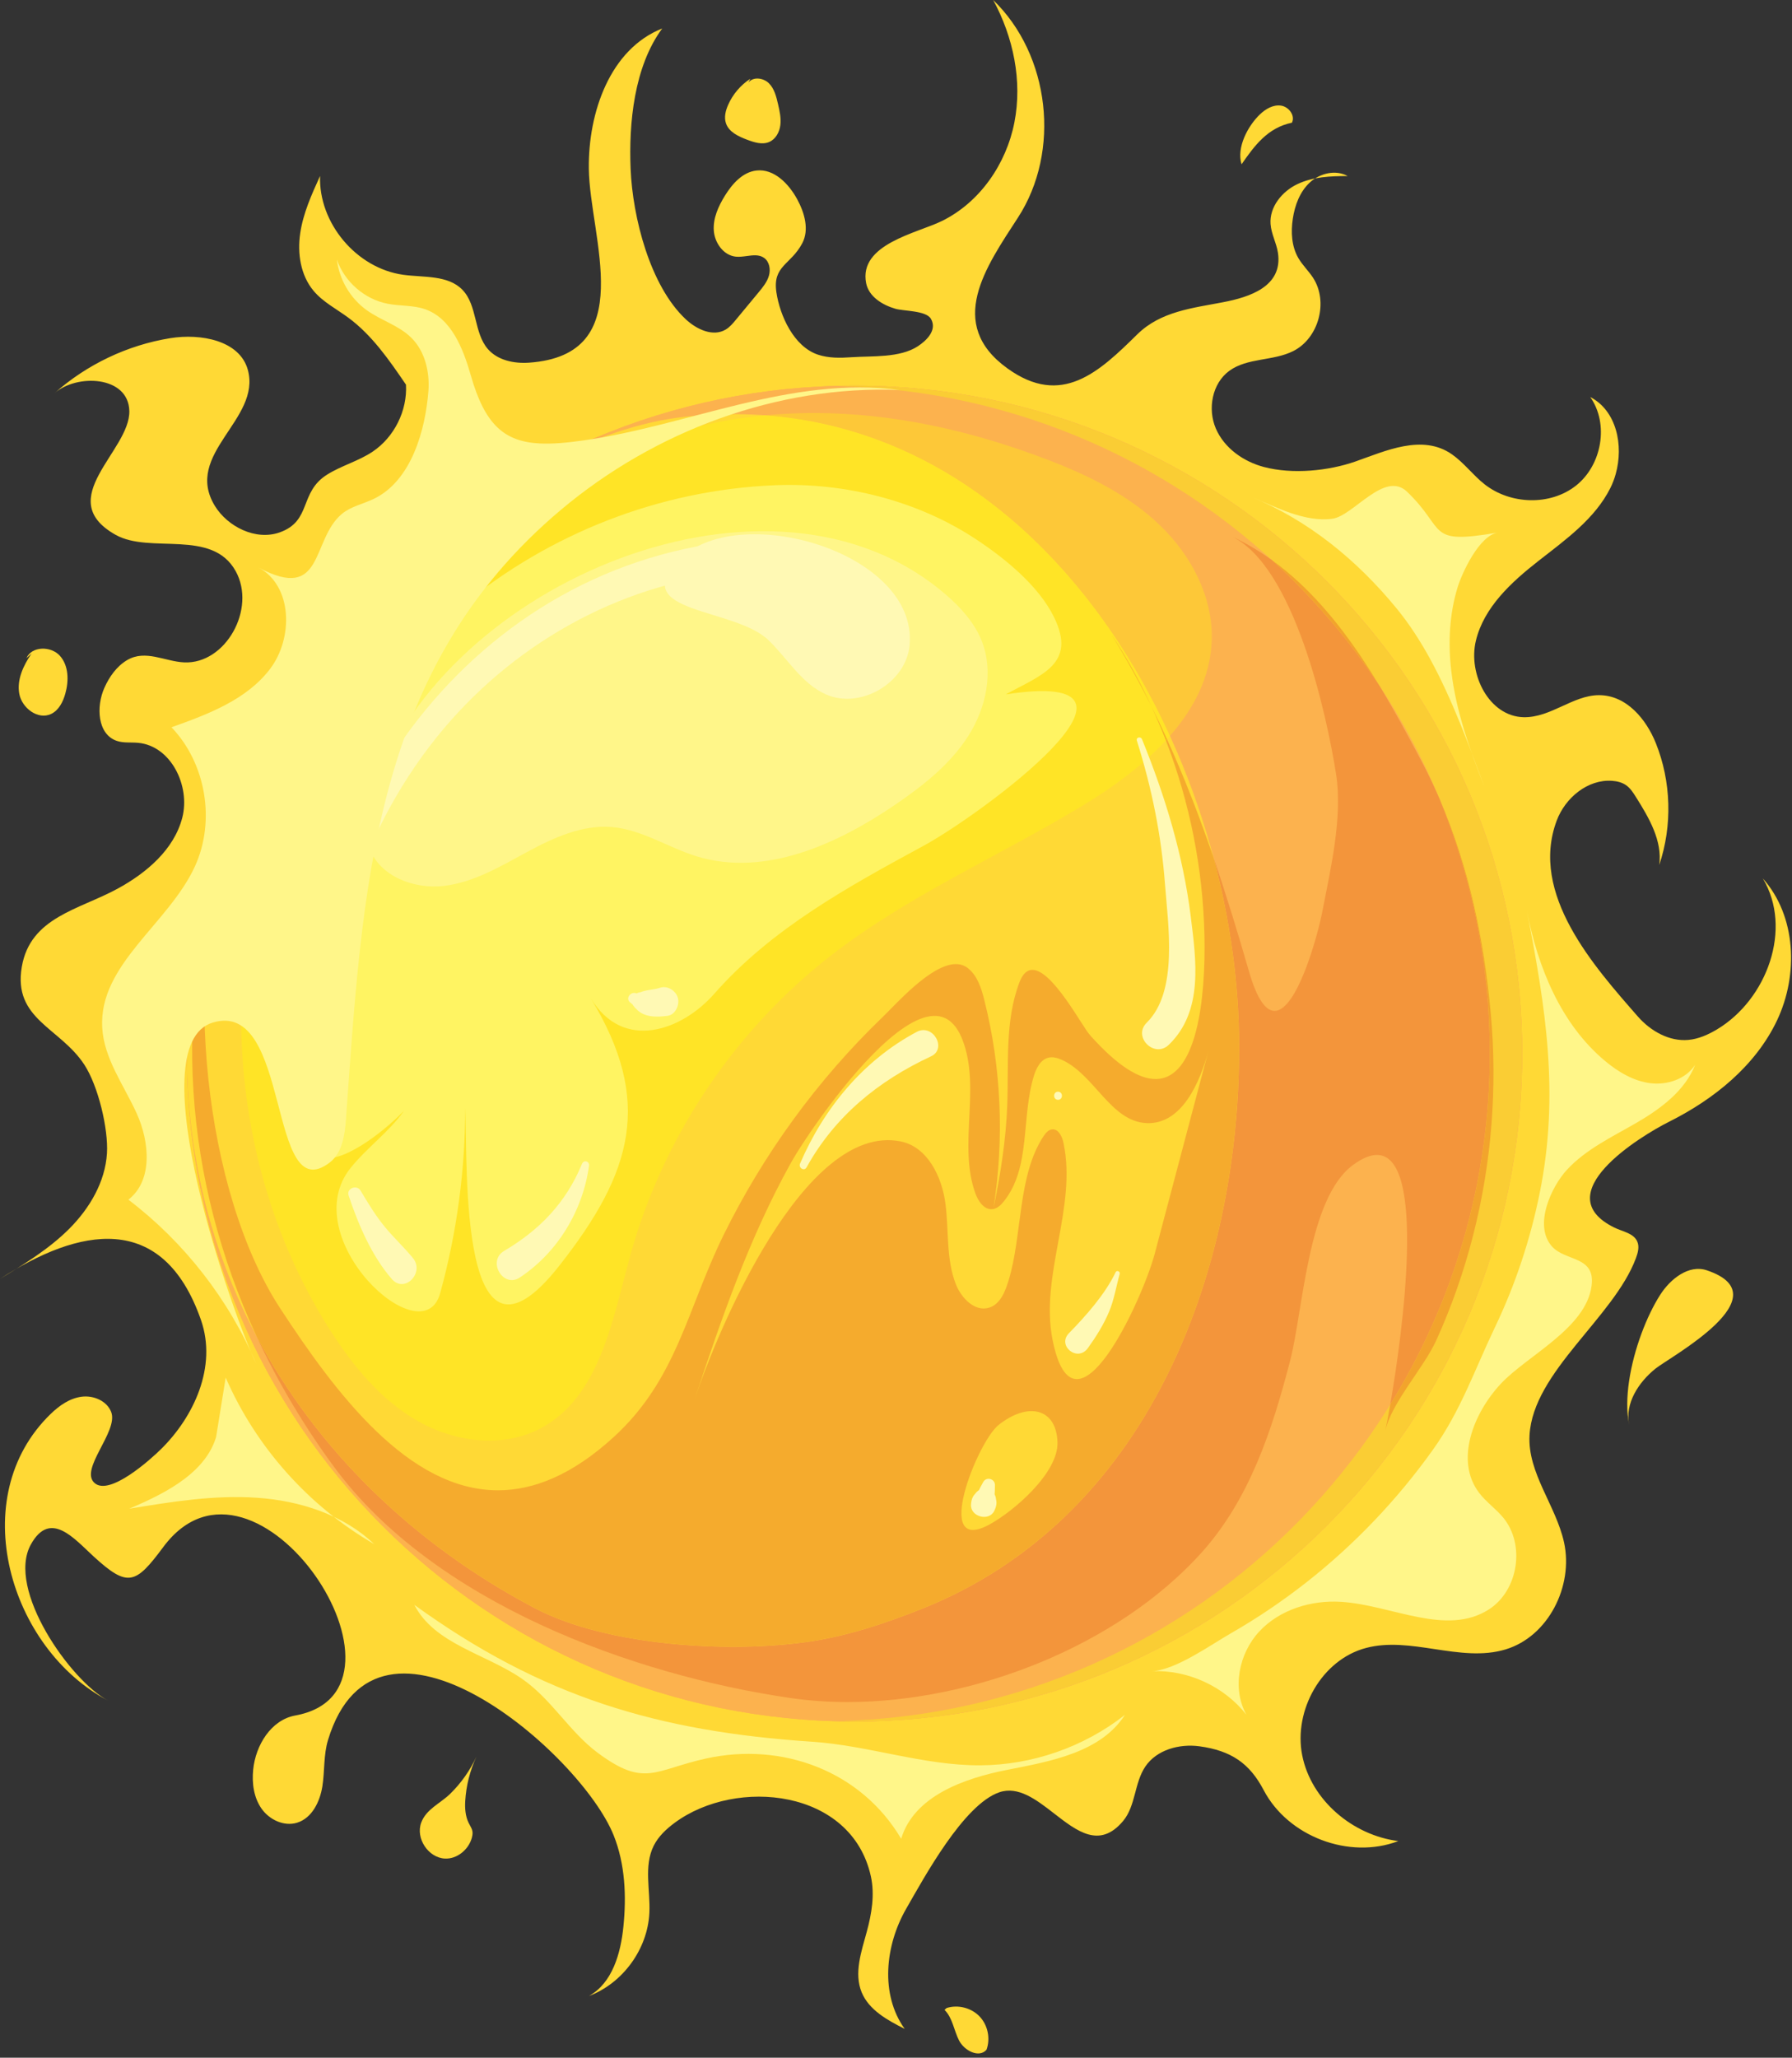 <svg width="372px" height="427px" viewBox="0 0 372 427" version="1.1" xmlns="http://www.w3.org/2000/svg" xmlns:xlink="http://www.w3.org/1999/xlink">
    <rect x="0" y="0" width="372" height="427" fill="#333333" stroke="none"/>
    <g id="Page-1" stroke="none" stroke-width="1" fill="none" fill-rule="evenodd">
        <g id="Planets-order" fill-rule="nonzero">
            <g id="Sun">
                <path d="M335.399,98.383 C335.12,99.387 334.746,100.359 334.291,101.272 C331.087,107.667 324.986,112.005 319.351,116.41 C313.717,120.82 308.043,126.018 306.373,132.975 C304.709,139.928 309.15,148.68 316.3,148.828 C321.903,148.941 326.493,144.292 331.88,144.256 C337.68,144.216 341.775,149.333 343.724,154.184 C346.937,162.175 347.197,171.32 344.443,179.487 C345.114,174.46 342.31,169.7 339.611,165.406 C339.043,164.502 338.45,163.571 337.577,162.95 C336.735,162.356 335.695,162.103 334.665,162.031 C329.611,161.662 324.927,165.546 323.154,170.289 C317.457,185.53 330.935,200.57 339.993,210.929 C342.625,213.939 346.495,216.153 350.478,215.793 C352.611,215.6 354.623,214.695 356.459,213.593 C366.844,207.356 372.177,192.672 365.945,182.286 C372.901,190.076 373.374,202.266 368.91,211.707 C364.446,221.148 355.833,228.091 346.495,232.767 C340.303,235.868 321.017,247.784 335.101,254.727 C336.825,255.577 339.129,255.879 339.885,257.647 C340.353,258.741 340.007,260.001 339.588,261.113 C335.002,273.389 318.262,284.639 317.515,297.805 C317.07,305.658 322.997,312.39 324.68,320.072 C326.659,329.125 321.426,339.575 312.561,342.265 C307.8,343.71 302.8,342.954 297.792,342.202 C293,341.478 288.193,340.753 283.59,341.964 C274.378,344.38 268.479,354.901 270.324,364.243 C272.173,373.581 280.832,380.849 290.277,382.041 C280.098,385.92 267.39,381.114 262.327,371.471 C259.421,365.931 255.595,363.276 248.999,362.376 C244.814,361.809 240.097,363.091 237.744,366.597 C235.463,369.986 235.773,374.733 233.149,377.87 C228.254,383.719 223.551,379.98 218.732,376.245 C215.091,373.419 211.379,370.593 207.468,371.911 C200.03,374.427 191.776,389.727 188.127,396.063 C183.735,403.682 182.678,413.87 187.803,421.015 C184.239,419.216 180.4,417.123 178.875,413.433 C177.237,409.459 178.808,404.986 179.937,400.842 C180.958,397.103 181.611,393.147 180.783,389.363 C176.8,371.219 152.869,368.798 140.071,378.238 C138.312,379.534 136.665,381.078 135.693,383.031 C133.605,387.238 135.027,392.256 134.802,396.945 C134.442,404.46 129.298,411.534 122.26,414.189 C127.134,411.48 128.849,405.346 129.411,399.798 C130.059,393.435 129.771,386.842 127.409,380.898 C120.569,363.721 78.287,327.42 68.085,361.094 C67.149,364.185 67.424,367.506 66.919,370.697 C66.411,373.892 64.751,377.289 61.663,378.234 C58.964,379.058 55.926,377.627 54.301,375.322 C52.677,373.019 52.276,370.039 52.556,367.231 C53.055,362.16 56.273,356.895 61.285,355.986 C89.685,350.838 53.019,295.272 33.894,321.026 C28.157,328.748 26.555,329.499 19.471,323.014 C15.426,319.315 10.435,313.231 6.408,320.495 C1.246,329.805 14.675,348.808 22.424,352.885 C2.002,342.139 -7.402,310.734 10.53,293.396 C12.316,291.668 14.467,290.156 16.933,289.836 C19.399,289.512 22.18,290.682 23.081,293 C24.651,297.036 16.393,304.902 19.638,307.746 C22.747,310.473 31.14,302.954 33.386,300.748 C40.234,294.026 45.099,283.622 41.724,273.924 C33.773,251.118 16.272,254.821 0,265.378 C5.08,262.291 10.215,259.155 14.414,254.943 C18.612,250.726 21.843,245.259 22.203,239.323 C22.509,234.252 20.398,225.387 17.523,220.959 C12.483,213.21 2.655,211.541 4.527,200.628 C6.291,190.323 16.407,188.775 24.413,184.41 C30.416,181.138 36.13,176.297 37.84,169.677 C39.546,163.058 35.483,154.773 28.674,154.143 C27.189,154.004 25.645,154.22 24.233,153.738 C20.214,152.365 19.935,146.619 21.663,142.74 C22.698,140.423 24.233,138.24 26.424,136.958 C30.222,134.739 34.254,137.277 38.245,137.452 C46.84,137.835 53.248,126.347 48.928,118.525 C44.023,109.642 31.194,115.025 24.003,110.984 C10.8,103.563 27.058,93.55 26.847,85.27 C26.658,77.918 15.867,77.54 11.29,81.617 C18.014,75.632 26.465,71.609 35.352,70.173 C41.639,69.16 49.761,70.614 51.449,76.752 C54.279,87.079 38.007,94.153 44.599,104.972 C47.214,109.251 53.05,112.261 58.077,110.471 C64.805,108.067 62.019,102.132 67.968,98.447 C70.942,96.602 74.425,95.679 77.337,93.735 C81.841,90.72 84.578,85.234 84.276,79.821 C80.806,74.736 77.243,69.552 72.284,65.903 C69.835,64.103 67.046,62.676 65.093,60.349 C62.388,57.118 61.704,52.574 62.321,48.407 C62.932,44.244 64.697,40.347 66.442,36.517 C66.114,46.3 74.011,55.678 83.704,57.02 C87.998,57.609 93.001,57.033 96.007,60.151 C99.139,63.401 98.325,69.048 101.29,72.445 C103.334,74.785 106.727,75.474 109.823,75.258 C132.863,73.651 122.413,49.234 122.234,35.019 C122.085,23.36 126.626,10.193 137.47,5.909 C131.62,13.819 130.509,25.591 130.91,35.091 C131.323,45.005 134.905,59.315 142.385,66.276 C144.617,68.355 148.005,69.944 150.633,68.395 C151.488,67.887 152.141,67.109 152.77,66.344 C154.345,64.445 155.916,62.55 157.487,60.651 C158.355,59.602 159.242,58.518 159.619,57.213 C159.998,55.908 159.732,54.315 158.63,53.523 C157.595,52.781 156.312,52.956 155.002,53.132 C154.238,53.235 153.464,53.339 152.726,53.258 C150.174,52.978 148.343,50.382 148.176,47.822 C148.01,45.261 149.135,42.791 150.484,40.608 C152.01,38.142 154.17,35.694 157.054,35.383 C160.7,34.983 163.75,38.147 165.501,41.368 C167.022,44.176 168.03,47.678 166.531,50.495 C164.147,54.99 160.344,55.116 161.172,60.664 C161.897,65.493 164.768,71.915 169.798,73.597 C172.022,74.34 174.424,74.29 176.764,74.129 C181.04,73.836 186.795,74.304 190.543,71.847 C192.267,70.713 194.62,68.531 193.252,66.159 C192.244,64.418 187.623,64.579 185.873,64.071 C183.155,63.283 180.351,61.542 179.802,58.766 C178.204,50.652 190.395,48.389 195.534,45.859 C203.405,41.994 208.894,34.016 210.577,25.407 C212.261,16.803 210.362,7.708 206.172,0 C217.984,11.408 220.257,31.387 211.315,45.157 C204.651,55.417 196.304,67.176 209.101,76.424 C220.379,84.578 228.155,77.189 236.093,69.376 C240.939,64.606 247.572,63.931 253.904,62.712 C259.25,61.681 266.368,59.517 265.284,52.438 C264.974,50.413 263.902,48.541 263.754,46.494 C263.493,42.962 266.135,39.717 269.339,38.2 C272.543,36.684 276.201,36.54 279.747,36.531 C277.276,35.158 274,35.941 271.921,37.854 C269.842,39.767 268.798,42.584 268.375,45.378 C267.957,48.141 268.11,51.106 269.51,53.528 C270.365,55.008 271.638,56.205 272.574,57.636 C275.81,62.608 273.757,70.195 268.457,72.855 C264.294,74.948 258.966,74.205 255.2,76.945 C251.618,79.551 250.641,84.856 252.396,88.924 C254.147,92.997 258.147,95.805 262.435,96.921 C268.303,98.451 275.747,97.74 281.399,95.755 C287.604,93.582 295.29,89.978 301.428,94.293 C303.93,96.052 305.779,98.6 308.183,100.494 C313.551,104.719 321.831,104.994 327.182,100.751 C332.536,96.502 334.053,87.971 330.115,82.386 C335.56,85.207 337.091,92.367 335.399,98.383" id="Fill-112" fill="#FFD935"></path>
                <path d="M315.986,218.624 C315.986,295.168 253.935,357.224 177.386,357.224 C100.841,357.224 38.785,295.168 38.785,218.624 C38.785,142.078 100.841,80.023 177.386,80.023 C253.935,80.023 315.986,142.078 315.986,218.624" id="Fill-113" fill="#FCB24E"></path>
                <path d="M315.986,218.624 C315.986,295.168 253.935,357.224 177.386,357.224 C100.841,357.224 38.785,295.168 38.785,218.624 C38.785,142.078 100.841,80.023 177.386,80.023 C253.935,80.023 315.986,142.078 315.986,218.624" id="Fill-114" fill="#FCB24E"></path>
                <path d="M177.386,80.023 C176.261,80.023 175.149,80.082 174.029,80.109 C249.017,81.895 309.267,143.203 309.267,218.624 C309.267,294.043 249.017,355.347 174.029,357.138 C175.149,357.165 176.261,357.224 177.386,357.224 C253.935,357.224 315.986,295.168 315.986,218.624 C315.986,142.078 253.935,80.023 177.386,80.023" id="Fill-115" fill="#FACD34"></path>
                <path d="M156.15,86.022 C151.659,85.829 147.037,85.968 142.294,86.472 C123.178,88.51 103.122,100.669 88.704,112.698 C57.776,138.506 38.785,178.286 38.785,218.624 C38.785,268.425 67.171,310.626 110.993,333.697 C125.879,341.532 150.75,343.022 167.202,340.772 C175.527,339.633 183.569,336.955 191.376,333.846 C237.735,315.392 257.238,265.01 257.238,217.386 C257.238,158.778 219.591,88.794 156.15,86.022" id="Fill-116" fill="#FFD935"></path>
                <path d="M242.865,152.703 C226.809,117.572 197.856,89.096 158.863,86.184 C162.234,85.86 165.618,85.707 169.006,85.707 C185.193,85.707 201.582,89.275 217.908,95.567 C226.256,98.784 234.454,102.87 240.885,109.089 C247.32,115.308 251.843,123.934 251.546,132.876 C251.298,140.418 247.856,147.015 242.865,152.703" id="Fill-117" fill="#FDC838"></path>
                <path d="M101.543,298.935 C96.439,298.935 91.242,297.445 86.782,294.912 C79.056,290.529 73.242,283.414 68.468,275.926 C47.255,242.622 44.424,198.751 59.715,162.346 C71.19,135.027 92.903,112.657 119.156,98.41 C132.115,91.377 145.395,87.466 158.863,86.184 C197.856,89.096 226.809,117.572 242.865,152.703 C242.667,152.933 242.464,153.157 242.257,153.382 C241.218,151.092 240.138,148.815 239.018,146.565 C236.624,141.404 233.851,136.417 230.715,131.666 C233.73,136.503 236.48,141.48 239.018,146.565 C240.093,148.892 241.096,151.254 242.019,153.643 C237.127,158.94 230.927,163.427 224.806,167.135 C207.356,177.705 188.37,185.891 172.287,198.441 C152.303,214.042 137.524,236.201 130.806,260.644 C127.134,273.991 124.484,289.849 112.27,296.37 C108.959,298.139 105.278,298.935 101.543,298.935 M164.812,104.269 C163.827,104.269 163.044,104.495 162.607,105.048 C161.586,106.344 164.678,113.319 164.448,115.443 C164.048,119.133 162.414,122.553 160.803,125.897 C165.087,121.752 170.734,119.201 176.562,117.95 C180.27,117.153 184.059,116.856 187.857,116.856 C190.026,116.856 192.2,116.955 194.359,117.108 C188.541,113.647 182.498,110.579 176.269,107.919 C174.474,107.154 168.35,104.269 164.812,104.269" id="Fill-118" fill="#FFE426"></path>
                <path d="M175.923,353.192 C171.94,353.192 168.025,352.921 164.241,352.377 C131.148,347.594 89.978,332.415 69.341,304.385 C63.018,295.798 57.623,286.7 53.239,277.24 C65.772,300.906 85.842,320.454 110.993,333.697 C121.788,339.381 137.844,341.726 152.123,341.726 C157.531,341.726 162.684,341.388 167.202,340.772 C175.527,339.633 183.569,336.955 191.376,333.846 C237.735,315.392 257.238,265.01 257.238,217.386 C257.238,204.52 255.424,191.111 251.923,177.984 C254.592,185.778 257,193.675 259.276,201.582 C260.991,207.513 262.813,209.768 264.587,209.768 C269.19,209.768 273.465,194.562 274.563,188.869 C276.233,180.23 278.739,169.506 277.358,160.659 C275.432,148.356 268.654,117.297 255.519,111.236 C258.575,112.644 261.428,114.341 264.096,116.271 C272.551,123.989 280.039,132.732 286.375,142.317 C289.454,147.398 292.279,152.649 295.011,157.802 C296.401,160.425 297.675,163.089 298.841,165.789 C305.563,182.07 309.267,199.912 309.267,218.624 C309.267,245.349 301.702,270.301 288.599,291.461 C291.168,276.633 296.199,239.661 285.836,239.661 C284.467,239.661 282.834,240.304 280.89,241.731 C271.454,248.643 270.562,271.773 267.817,282.366 C264.105,296.671 259.416,311.148 249.304,322.322 C231.984,341.464 202.365,353.192 175.923,353.192" id="Fill-119" fill="#F3953B"></path>
                <path d="M287.568,296.906 C287.771,295.988 288.144,294.07 288.599,291.461 C301.702,270.301 309.267,245.349 309.267,218.624 C309.267,199.912 305.563,182.07 298.841,165.789 C304.916,179.874 308.061,194.935 309.469,210.326 C310.873,225.725 309.636,241.375 305.802,256.356 C303.889,263.839 301.334,271.156 298.13,278.185 C295.529,283.887 288.864,291.06 287.568,296.906 M286.375,142.317 C280.039,132.732 272.551,123.989 264.096,116.271 C271.557,121.671 277.618,128.898 282.897,136.827 C284.094,138.623 285.255,140.458 286.375,142.317" id="Fill-120" fill="#F2A42C"></path>
                <path d="M152.123,341.726 C137.844,341.726 121.788,339.381 110.993,333.697 C85.842,320.454 65.772,300.906 53.239,277.24 C38.327,245.03 35.199,208.602 47.484,173.704 C37.804,201.2 42.291,247.239 58.185,271.53 C69.772,289.238 84.798,309.253 103.379,309.253 C110.799,309.249 118.782,306.058 127.337,298.26 C140.558,286.209 142.601,271.705 150.21,256.275 C158.512,239.427 169.731,224.014 183.276,211 C185.999,208.386 193.262,200.061 198.432,200.061 C199.327,200.061 200.16,200.309 200.893,200.88 C202.887,202.433 203.706,205.029 204.322,207.482 C207.877,221.544 208.503,236.335 206.244,250.663 C207.711,243.63 208.822,236.547 209.093,229.374 C209.417,220.792 208.566,211.905 211.613,203.873 C212.319,202.01 213.255,201.258 214.317,201.258 C218.498,201.258 224.613,212.945 226.238,214.767 C232.029,221.279 236.488,223.911 239.895,223.911 C248.423,223.911 250.335,207.392 250.029,194.004 C249.709,180.23 246.987,166.5 242.019,153.643 C242.1,153.558 242.177,153.472 242.257,153.382 C245.893,161.393 249.061,169.627 251.923,177.984 C255.424,191.111 257.238,204.52 257.238,217.386 C257.238,265.01 237.735,315.392 191.376,333.846 C183.569,336.955 175.527,339.633 167.202,340.772 C162.684,341.388 157.531,341.726 152.123,341.726" id="Fill-121" fill="#F5AB2D"></path>
                <path d="M242.019,153.643 C241.096,151.254 240.093,148.892 239.018,146.565 C240.138,148.815 241.218,151.092 242.257,153.382 C242.177,153.472 242.1,153.558 242.019,153.643 M239.018,146.565 C236.48,141.48 233.73,136.503 230.715,131.666 C233.851,136.417 236.624,141.404 239.018,146.565" id="Fill-122" fill="#F5B125"></path>
                <path d="M160.803,125.897 C162.414,122.553 164.048,119.133 164.448,115.443 C164.678,113.319 161.586,106.344 162.607,105.048 C163.044,104.495 163.827,104.269 164.812,104.269 C168.35,104.269 174.474,107.154 176.269,107.919 C182.498,110.579 188.541,113.647 194.359,117.108 C192.2,116.955 190.026,116.856 187.857,116.856 C184.059,116.856 180.27,117.153 176.562,117.95 C170.734,119.201 165.087,121.752 160.803,125.897" id="Fill-123" fill="#FFEC1B"></path>
                <path d="M59.463,184.662 C56.421,198.482 56.425,212.899 59.229,226.76 C60.57,233.393 60.561,239.121 66.852,240.296 C71.955,241.25 80.716,233.811 83.862,230.499 C80.748,234.909 76.203,238.118 72.81,242.321 C61.114,256.815 87.723,281.56 91.368,268.371 C94.838,255.807 96.593,242.775 96.566,229.743 C97.106,242.257 95.202,289.192 116.055,262.71 C131.427,243.194 135.567,228.47 122.665,207.18 C129.388,218.277 141.538,213.881 148.28,206.213 C160.173,192.69 176.125,183.969 191.745,175.495 C203.45,169.146 245.399,138.478 208.782,144.09 C216.234,140.013 223.537,137.79 218.835,128.133 C215.622,121.527 208.584,115.848 202.599,111.897 C190.449,103.874 175.41,100.098 160.916,100.688 C112.527,102.668 69.903,137.263 59.463,184.662" id="Fill-124" fill="#FFF462"></path>
                <path d="M196.519,123.543 C160.236,91.971 92.147,121.059 77.656,163.719 C76.302,167.702 75.24,172.098 76.703,176.04 C78.867,181.886 85.995,184.572 92.183,183.834 C98.374,183.091 103.905,179.78 109.386,176.814 C114.871,173.849 120.856,171.095 127.067,171.625 C133.286,172.161 138.726,175.9 144.693,177.719 C158.787,182.007 173.826,175.198 185.985,166.882 C191.696,162.976 197.267,158.58 200.988,152.748 C204.714,146.916 206.347,139.383 203.778,132.957 C202.288,129.244 199.539,126.171 196.519,123.543" id="Fill-125" fill="#FFF689"></path>
                <path d="M188.825,133.87 C190.571,114.448 152.775,103.653 140.76,116.343 C130.32,127.377 152.487,126 159.579,132.885 C163.517,136.71 166.446,141.881 171.468,144.099 C178.641,147.267 188.123,141.678 188.825,133.87" id="Fill-126" fill="#FFF9B4"></path>
                <path d="M184.523,215.662 C188.879,211.918 193.1,209.79 196.24,211.293 C198.009,212.139 199.098,213.957 199.804,215.784 C203.67,225.805 198.841,237.546 202.482,247.649 C203.076,249.296 204.332,251.123 206.069,250.906 C207.023,250.79 207.783,250.056 208.381,249.304 C214.038,242.257 211.968,231.903 214.619,223.268 C215.123,221.625 216.036,219.829 217.714,219.46 C218.614,219.267 219.55,219.537 220.392,219.915 C227.227,222.97 230.522,232.708 238.005,233.055 C245.245,233.388 249.093,224.793 250.929,217.786 C247.185,231.935 243.436,246.087 239.688,260.24 C237.298,269.253 223.011,300.996 218.484,277.947 C215.865,264.596 223.587,250.569 220.784,237.231 C220.505,235.886 219.753,234.207 218.385,234.36 C217.607,234.446 217.053,235.134 216.621,235.786 C211.23,243.954 212.247,256.212 209.399,265.617 C208.696,267.943 207.689,270.594 205.375,271.341 C202.397,272.308 199.548,269.379 198.414,266.463 C196.362,261.202 196.996,255.326 196.258,249.723 C195.516,244.125 192.524,237.987 186.988,236.862 C166.946,232.79 148.851,276.313 144.185,290.425 C149.715,273.695 155.583,256.761 164.178,241.317 C166.523,237.105 175.802,223.155 184.523,215.662" id="Fill-127" fill="#FFD935"></path>
                <path d="M205.281,316.413 C210.231,313.767 219.753,305.703 219.524,299.245 C219.272,292.194 213.39,290.853 207.284,295.704 C202.896,299.192 193.518,322.704 205.281,316.413" id="Fill-128" fill="#FFD935"></path>
                <path d="M204.138,307.485 C203.742,308.156 203.373,308.889 203.036,309.591 L203.692,308.934 C203.04,309.281 202.59,309.64 202.257,310.311 L203.125,309.447 C202.028,310.099 201.654,310.968 201.569,312.21 C201.393,314.73 205.29,315.805 206.401,313.519 C206.951,312.39 207.063,311.445 206.429,310.311 C206.541,310.721 206.649,311.125 206.762,311.531 C206.806,310.77 206.595,310.226 206.195,309.591 L206.446,310.514 C206.5,309.735 206.55,308.916 206.541,308.137 C206.523,306.864 204.795,306.378 204.138,307.485" id="Fill-129" fill="#FFF9B4"></path>
                <path d="M167.44,242.231 C173.317,231.615 182.371,224.267 193.275,219.2 C196.663,217.625 193.689,212.328 190.31,214.124 C179.208,220.018 171.013,229.99 166.09,241.443 C165.703,242.339 166.941,243.135 167.44,242.231" id="Fill-130" fill="#FFF9B4"></path>
                <path d="M231.597,263.988 C229.419,268.565 225.405,273.069 221.886,276.673 C219.393,279.234 223.673,282.757 225.846,279.729 C227.56,277.344 229.095,274.892 230.238,272.183 C231.304,269.635 231.691,266.985 232.443,264.348 C232.583,263.853 231.827,263.502 231.597,263.988" id="Fill-131" fill="#FFF9B4"></path>
                <path d="M219.636,228.222 C220.716,228.222 220.716,226.539 219.636,226.539 C218.552,226.539 218.552,228.222 219.636,228.222" id="Fill-132" fill="#FFF9B4"></path>
                <path d="M236.002,153.689 C239.062,163.435 241.065,173.165 241.83,183.375 C242.451,191.758 244.674,205.7 238.05,212.211 C235.066,215.145 239.634,219.703 242.64,216.797 C249.849,209.831 248.315,199.314 247.185,190.184 C245.619,177.525 241.87,165.177 237.065,153.396 C236.804,152.762 235.782,152.995 236.002,153.689" id="Fill-133" fill="#FFF9B4"></path>
                <path d="M72.365,248.076 C74.362,254.056 77.171,260.663 81.36,265.437 C84.015,268.457 88.195,264.101 85.725,261.072 C83.912,258.849 81.787,256.892 79.956,254.678 C77.985,252.297 76.41,249.687 74.831,247.036 C74.07,245.763 71.87,246.591 72.365,248.076" id="Fill-134" fill="#FFF9B4"></path>
                <path d="M120.816,241.511 C117.517,249.534 112.055,255.204 104.643,259.582 C101.084,261.688 104.441,267.377 107.879,265.113 C115.731,259.938 121.01,251.203 122.269,241.911 C122.4,240.952 121.189,240.606 120.816,241.511" id="Fill-135" fill="#FFF9B4"></path>
                <path d="M65.299,226.548 C67.118,200.169 73.769,174.011 90.63,153.005 C105.849,134.05 128.196,121.207 152.469,118.832 C156.649,118.418 156.672,111.816 152.469,112.252 C96.421,118.089 59.053,171.999 63.909,226.548 C63.99,227.439 65.237,227.452 65.299,226.548" id="Fill-136" fill="#FFF9B4"></path>
                <path d="M130.766,207.972 L131.382,208.499 L131.382,208.561 C131.742,209.052 131.999,209.367 132.52,209.722 L131.774,208.976 C133.312,211.158 136.224,211.131 138.618,210.785 C140.229,210.55 141.115,208.503 140.72,207.077 C140.31,205.578 138.56,204.444 137.016,204.97 C135.585,205.461 133.808,205.353 132.52,206.118 L133.573,205.834 C133.074,205.87 132.629,205.888 132.179,206.131 C131.193,206.654 132.939,206.275 131.881,206.06 C130.842,205.852 129.847,207.162 130.766,207.972" id="Fill-137" fill="#FFF9B4"></path>
                <path d="M112.019,92.02 C104.701,91.642 100.651,88.124 97.754,77.958 C96.151,72.333 93.69,66.01 88.15,64.134 C85.703,63.31 83.034,63.526 80.501,63.036 C75.699,62.118 71.519,58.482 69.934,53.861 C70.421,58.028 72.738,61.952 76.158,64.391 C79.115,66.501 82.818,67.54 85.397,70.101 C88.254,72.936 89.244,77.238 88.924,81.252 C88.294,89.177 85.446,99.698 77.652,103.491 C75.433,104.576 72.882,105.057 70.983,106.632 C64.512,112.005 67.392,125.114 53.667,117.769 C60.755,121.563 60.921,132.44 56.047,138.829 C51.174,145.22 43.169,148.221 35.595,150.917 C42.759,158.395 44.779,170.352 40.468,179.77 C34.996,191.718 20.493,200.115 21.218,213.232 C21.578,219.685 25.731,225.194 28.395,231.084 C31.055,236.975 31.756,244.989 26.649,248.945 C38.241,257.76 47.493,269.631 53.203,283.027 C48.564,273.51 28.449,216.936 44.167,212.193 C60.52,207.256 55.462,251.185 68.445,241.236 C71.046,239.243 71.573,235.584 71.811,232.312 C75.276,184.689 77.112,138.803 116.519,105.732 C135.963,89.41 161.343,79.938 186.709,80.919 C164.02,77.999 143.163,88.249 121.171,91.386 C117.644,91.89 114.624,92.156 112.019,92.02" id="Fill-138" fill="#FFF689"></path>
                <path d="M311.539,287.159 C317.029,281.277 329.265,275.643 330.399,266.796 C331.195,260.55 325.008,261.832 322.159,258.633 C318.285,254.277 322.06,246.204 325.31,242.708 C329.274,238.441 334.692,235.908 339.728,232.988 C344.759,230.062 349.772,226.359 351.9,220.946 C349.992,223.911 346.122,225.207 342.621,224.775 C339.115,224.347 335.947,222.453 333.234,220.194 C324.045,212.553 319.248,200.768 316.966,189.036 C320.863,209.052 323.757,227.052 319.644,247.473 C317.704,257.125 314.586,266.544 310.334,275.427 C306.113,284.247 303.255,292.716 297.468,300.825 C290.097,311.148 281.259,320.432 271.287,328.279 C266.305,332.195 261.045,335.759 255.546,338.909 C251.316,341.325 244.04,346.577 239.094,346.793 C246.573,346.464 254.124,349.938 258.741,355.833 C255.717,350.388 257.166,343.12 261.405,338.558 C265.649,333.999 272.192,332.005 278.406,332.397 C288.896,333.063 300.249,339.642 309.091,333.963 C315.202,330.034 316.678,320.49 312.034,314.901 C310.509,313.07 308.498,311.679 307.053,309.784 C301.977,303.12 305.829,293.279 311.539,287.159" id="Fill-139" fill="#FFF689"></path>
                <path d="M296.892,136.764 C294.84,133.011 292.55,129.465 289.935,126.275 C281.709,116.244 271.697,108.031 259.627,103.046 C264.784,105.178 270.855,108.427 276.601,107.644 C280.949,107.05 287.406,97.555 292.082,102.033 C300.438,110.029 295.889,113.072 310.905,110.516 C307.048,111.172 303.498,118.872 302.558,121.95 C300.87,127.494 300.596,133.429 301.262,139.167 C302.229,147.514 305.091,155.516 308.178,163.327 C304.916,154.629 301.495,145.184 296.892,136.764" id="Fill-140" fill="#FFF689"></path>
                <path d="M187.074,381.564 C189.733,372.717 200.083,369.022 209.151,367.25 C218.219,365.472 228.532,363.627 233.523,355.851 C225.018,362.534 214.25,366.282 203.431,366.322 C191.682,366.368 180.297,362.209 168.575,361.426 C136.737,359.312 112.491,352.206 86.017,333.027 C90.203,341.163 100.728,343.147 108.279,348.309 C114.462,352.539 118.192,359.365 124.115,363.753 C133.88,370.993 135.846,367.267 146.588,364.905 C162.333,361.449 178.708,367.434 187.074,381.564" id="Fill-141" fill="#FFF689"></path>
                <path d="M45.203,296.811 C43.596,305.204 34.686,309.753 26.816,313.074 C35.595,311.634 44.469,310.19 53.347,310.801 C62.221,311.413 71.235,314.276 77.67,320.418 C64.085,312.557 53.114,300.258 46.849,285.863 C45.99,291.177 45.135,296.491 44.276,301.806 L45.203,296.811" id="Fill-142" fill="#FFF689"></path>
                <path d="M155.75,16.349 C153.738,17.663 152.113,19.57 151.146,21.776 C150.615,22.977 150.278,24.354 150.705,25.596 C151.326,27.41 153.302,28.319 155.093,28.994 C156.569,29.552 158.229,30.082 159.678,29.462 C161.024,28.881 161.815,27.414 161.991,25.965 C162.171,24.512 161.843,23.049 161.514,21.622 C161.154,20.056 160.749,18.405 159.611,17.276 C158.472,16.146 156.339,15.863 155.358,17.131 L155.75,16.349" id="Fill-143" fill="#FFD935"></path>
                <path d="M261.526,23.756 C262.71,22.617 264.285,21.686 265.909,21.915 C267.538,22.14 268.929,23.994 268.187,25.461 C263.12,26.518 260.428,30.222 257.733,34.092 C256.653,30.596 259.043,26.145 261.526,23.756" id="Fill-144" fill="#FFD935"></path>
                <path d="M6.543,135.621 C4.851,138.096 3.451,141.057 4.01,144.005 C4.567,146.947 7.893,149.44 10.602,148.158 C12.204,147.398 13.082,145.643 13.559,143.937 C14.306,141.282 14.274,138.141 12.434,136.084 C10.593,134.024 6.583,134.042 5.49,136.579 L6.543,135.621" id="Fill-145" fill="#FFD935"></path>
                <path d="M340.758,276.714 C338.427,283.01 337.082,290.336 338.197,295.673 C337.271,291.236 340.142,286.821 343.678,283.99 C346.806,281.493 370.143,268.929 354.317,263.601 C350.577,262.341 346.738,265.387 344.619,268.717 C343.215,270.923 341.874,273.699 340.758,276.714" id="Fill-146" fill="#FFD935"></path>
                <path d="M196.074,417.069 C197.757,418.729 198.013,421.326 199.094,423.428 C200.173,425.534 203.229,427.122 204.786,425.344 C205.641,423.018 205.06,420.228 203.351,418.437 C201.641,416.646 198.882,415.935 196.515,416.682 L196.074,417.069" id="Fill-147" fill="#FFD935"></path>
                <path d="M92.344,385.673 C94.914,385.808 97.308,383.764 97.956,381.339 C98.365,379.813 97.844,379.435 97.258,378.212 C96.606,376.848 96.489,375.246 96.575,373.757 C96.768,370.521 97.555,367.443 98.897,364.522 C97.573,367.402 95.706,370.035 93.433,372.253 C91.409,374.229 88.475,375.399 87.435,378.225 C86.243,381.465 88.893,385.488 92.344,385.673" id="Fill-148" fill="#FFD935"></path>
            </g>
        </g>
    </g>
</svg>